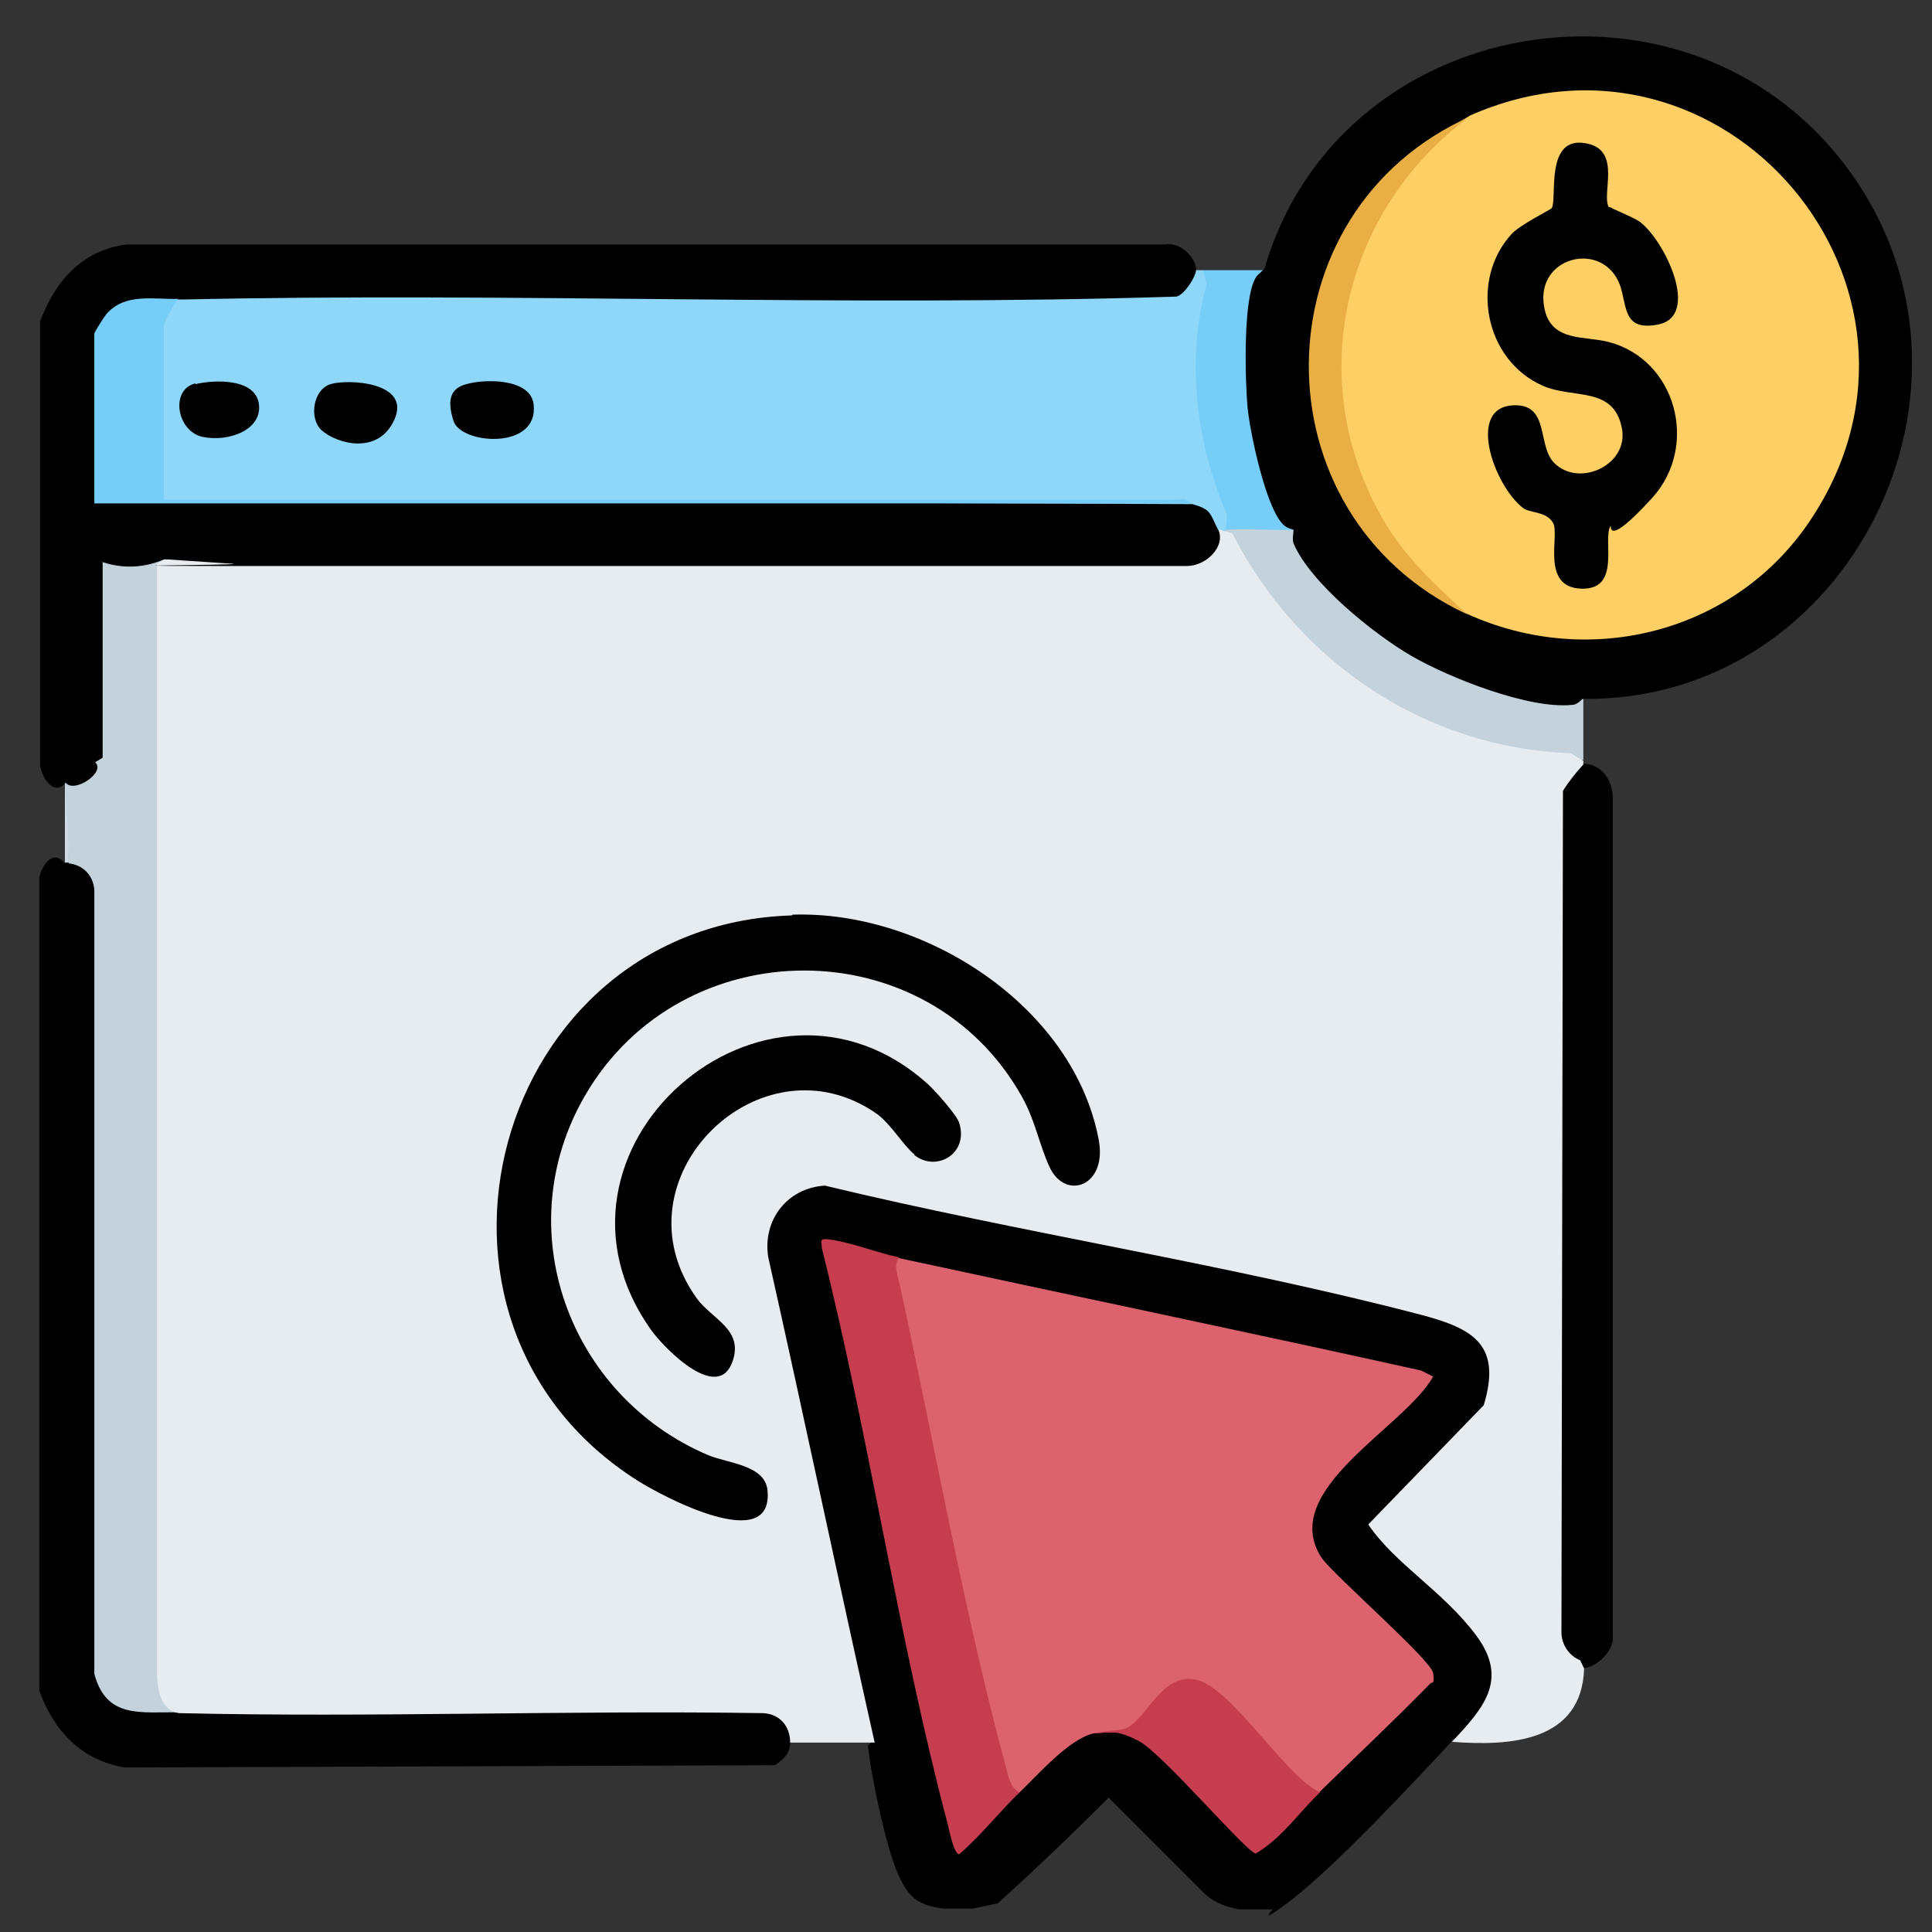 <?xml version="1.0" encoding="UTF-8"?>
<svg id="Layer_1" xmlns="http://www.w3.org/2000/svg" version="1.1" viewBox="0 0 256 256">
  <rect x="0" y="0" width="256" height="256" fill="#333333" stroke="none"/>
  <!-- Generator: Adobe Illustrator 29.3.1, SVG Export Plug-In . SVG Version: 2.1.0 Build 151)  -->
  <defs>
    <style>
      .st0 {
        fill: #010101;
      }

      .st1 {
        fill: #d2dbe3;
      }

      .st2 {
        fill: #010102;
      }

      .st3 {
        fill: #c4d2dc;
      }

      .st4 {
        fill: #c53d4f;
      }

      .st5 {
        fill: #e7ecf1;
      }

      .st6 {
        fill: #75cdf8;
      }

      .st7 {
        fill: #8fd7f8;
      }

      .st8 {
        fill: #eaaf44;
      }

      .st9 {
        fill: #dc636e;
      }

      .st10 {
        fill: #fecf64;
      }
    </style>
  </defs>
  <g>
    <path d="M8.6,114.3c0-.5.2-.4.5,0,1.6-2.1,4.4,1.4,4.4,3.6v103.7c1,4.5,5.2,4.4,9,4.3l1.2,1c2.3-.4,4.7-.8,7-.9,23.5-.1,46.9-.2,70.4-.1,2.4,0,6,3.3,3.6,4.9,0,1.6-.8,2.2-2,3.1l-86.1.3c-5.8-.9-9.5-4.9-11.4-10.2v-107.7c.4-1.8,1.9-3.8,3.4-1.9Z"/>
    <path class="st0" d="M209.8,101.2c2.5,0,3.9,2.3,3.9,4.6v111.1c.2,1.8-2.3,4.2-3.9,4.1s-4.2-2.9-3.9-5.1l.2-111.3c.3-1.6,2-3.3,3.7-3.4Z"/>
    <path class="st3" d="M171.5,70.2c7.5,13.3,23.3,22.1,38.3,22.3v8.2c-16.4,0-32.5-8.1-42.1-21.2-2.2-3-3.6-6.5-5.9-9.4.2,0,.3,0,.5,0,2.1-1.7,6.9-1.4,9.2,0Z"/>
    <g>
      <path d="M192.4,230.7c-5.2,5.6-15.4,16.5-21.1,20.9s-1.9.7-2.7,1.4h-4.4c-2-.4-3.6-1-5-2.5l-12.3-12.3c-4.8,4.8-9.7,9.5-14.7,14l-3.3.7h-3.9c-3.6-.5-4.7-1.6-6.1-4.8s-3.4-12.2-3.9-16.8l.8-.7c-1.4-3.8-2.6-7.6-3.5-11.5l-11.6-53.4c-1.1-4.3,4.4-10.7,8.7-9.9,17.4,3.6,34.9,7.3,52.3,11s19.8,4.5,29.4,7c6.3,1.6,8.6,6.5,6.3,12.6l-14.8,15.4c3.8,4.3,7.8,8.4,12.2,12.2,6,5.1,4.5,13.7-2.4,16.5Z"/>
      <path class="st9" d="M174.9,237.5l-1.1.5c-4.4-3.7-8.5-7.7-12.3-12.1-3.3-3.8-6.6-3-10,2.5l-1.5,1.3c-1.7-.2-3.5-.2-5.2,0-3.3.9-7.1,5.3-9.7,7.8-1.2,1.1-1.9-.3-2.3-1.6-5.5-22.4-10.5-44.8-14.9-67.3-.2-1.2-.2-2.2,1.2-1.9,23.1,5,46.2,9.8,69.2,14.9l1.6.8c-3.8,6.8-20.6,15-14.8,24,1.8,2.5,14.6,13.6,14.8,15.3s-.1,1-.5,1.5c-4.8,4.9-9.7,9.5-14.6,14.3Z"/>
      <path class="st4" d="M119.1,166.7c-.8.9,0,2.8.2,3.9,4.5,20.7,8.5,43.3,14,63.6.3,1.2.6,2.7,1.8,3.3-2.7,2.6-5.1,5.7-8,8.2-.7,0-1.3-3.1-1.5-3.9-6.6-24.9-10.4-51.3-16.7-76.4,0-.8-.4-1.3.7-1.2,2.9.3,6.6,1.8,9.5,2.4Z"/>
      <path class="st4" d="M174.9,237.5c-2.8,2.7-5.1,6.1-8.5,8.1-1.1,0-12.4-13.3-15.5-14.9s-3.7-1.1-6.1-1c1.5-.4,3.4-.3,4.4-.7,2.9-1.3,4.7-7.5,9.4-6.4s12.1,13.3,16.4,14.9Z"/>
    </g>
    <path class="st1" d="M9.1,114.3c-.1,0-.3,0-.5,0v-10.7c.8.2.5,1.5.5,2.2.1,2.8,0,5.7,0,8.5Z"/>
    <g>
      <path class="st3" d="M21.7,74.1v147.7c0,1.9.8,3.6,1.9,5.1-4.9-.1-9.5.9-11.1-5.1v-103.8c-.1-2-1.5-3.4-3.4-3.6,0-3.6-.3-7.2-.5-10.7.7,0,3.9-2.1,3.9-2.7v-26.9c3.1,0,6.1,0,9.2,0Z"/>
      <g>
        <path class="st5" d="M161.8,70.2l1.5.5c8.7,17,25.5,28.4,44.8,29.1l1.7,1v.5c-1,1.1-1.9,2.2-2.7,3.5l-.2,111.5c0,1.6,1,3.1,2.5,3.7l.5,1.1c-.3,9.7-9.8,10.3-17.5,9.7,4.1-4.4,7.6-8.2,3.2-14.1s-10.7-9.4-14.3-14.7l15.3-15.8c2.4-7.9-1.3-10.1-8-11.9-25.9-6.8-53.2-10.9-79.3-17.2-5,.3-8.3,4.6-7.5,9.5,4.8,21.4,9.3,42.9,14.1,64.3h-11.2c0-2.2-1.4-3.8-3.6-3.9-25.8-.4-51.6.6-77.4,0-2.4-.4-2.8-3-2.9-5V74.7s1-.6,1-.6c45.2-.3,90.4.2,135.5,0,3.8-.4,3-2.9,4.1-3.9.2-.4.3-.4.5,0Z"/>
        <path d="M105,121.2c17.4-.6,37.3,12.1,40.6,29.9,1.1,6.1-4.4,8-6.5,3.6-1.4-3-1.9-6.2-3.7-9.4-12.5-22.3-45.1-22.2-57.9-.1-10.2,17.6-2.2,39.7,16.3,47.6,2.6,1.1,7.6,1.3,7.9,4.7.8,8.6-13.9.8-17.2-1.3-33.5-21.2-19.1-73.7,20.4-74.9Z"/>
        <path d="M121.2,153c-1.5-1.2-3.1-4-5-5.4-15.4-10.8-35.2,8.6-23.9,24.4,2,2.8,6.2,4.1,4.8,8.3-1.9,5.7-9-1.6-10.7-3.9-17.3-24,15.1-52.2,36.6-32.7.9.8,3.9,4.2,4.1,5.1,1.3,4.1-3.1,6.6-6,4.2Z"/>
      </g>
    </g>
  </g>
  <g>
    <g>
      <path d="M158.4,35.8c.7,3-2.4,5.8-6.5,4.6-41.4.4-82.9.4-124.3-.2l-4-.6-1.2,1c-3.6-.3-7.2-.3-8.8,3.6h-1.1c.4,0,1,.2,1,.4.3,5.5.6,14.6,0,19.8.3,1.3,0,2.1-1,2.4,0-.4.2-.9.5-1,1.3-.2,4.1,0,5.5,0,1.6-.3,2.7,0,3.4.7h134.8s1.3.2,1.3.2c2-1.8,3.6,1.8,3.4,3.4,1.1,2.3-1.6,4.9-4.1,4.9-39.2,0-78.4,0-117.5,0s-6-.1-9-.3-6-.4-9-.6c-3,1.3-6.2,1.3-9.2,0l1,.4v25.9l-1,.6c1.5,1.3-2.8,4.2-3.9,2.7-1.5,1.9-3.2-.6-3.4-2.4v-58.7c2-5.3,5.5-9.4,11.4-10.2h137.7c1.9-.4,4.1,1.7,4.1,3.4Z"/>
      <path class="st6" d="M167.6,35.8c-3.1,10.9-1.7,24.5,3.9,34.4-3,.1-6.2-.2-9.2,0-4.9-10.5-6.5-23.3-2.9-34.4h8.2Z"/>
      <g>
        <path class="st7" d="M159.4,35.8l.5,1.8c-2.8,10.2-1.4,21.1,2.7,30.7l-.2,1.9c-.1.3-.3.2-.5,0-.2,0-.4,0-.5,0-1.1-2.2-.9-2.7-3.4-3.4-45.4-.2-90.8-.3-136.3-.5-.4,0-1,0-1-.3-.3-5.9-.5-14.2,0-20-.3-1.5,0-2.4,1-2.7-1.6-1.1.3-3.4,1.9-3.6,44-1,88.3,1,132.3-.4,1.1-.3,2.5-2.6,2.6-3.5h1Z"/>
        <path class="st6" d="M23.6,39.6c-.5.7-1.9,3-1.9,3.6v23h134.6c.7-.3,1.3.4,1.6.5H12.5v-22.5c0-.2,1.4-2.4,1.7-2.7,2.5-2.7,6.1-1.8,9.5-1.9Z"/>
        <path class="st2" d="M61.8,50.9c2.4-.7,8.4-.8,8.9,2.6.8,6.2-9.6,5.4-10.6,2.3s-.2-4.4,1.7-4.9Z"/>
        <path class="st0" d="M25.9,50.9c2.5-.6,7.9-.8,8.4,2.6s-3.9,5.1-7.4,4.4-4.4-6.3-1-7.1Z"/>
        <path class="st2" d="M42.6,57c-1.7-1.6-1.1-5.4,1.2-6.1s10.6-.3,8.5,4.6-7.7,3.3-9.7,1.5Z"/>
      </g>
    </g>
    <g>
      <path d="M209.8,92.5c-.4.4-.9.9-1.5.9-5.7.6-16.3-3.6-21.3-6.5s-13.4-9.7-15.6-14.9c-.2-.6,0-1.2,0-1.8-.3-.1-.7-.2-1-.4-2.5-1.5-4.8-12.6-5.1-15.9s-.7-15.5,1.4-17.5.5-.4.8-.6c9.7-34.2,56.1-42.1,77.3-13.5,21.3,28.7.3,70.8-35.1,70.3Z"/>
      <g>
        <path class="st10" d="M194.3,81.3c-23.5-14.3-23.4-52.1.5-66,33.6-14.8,65.3,22.8,45.3,53.3-9.9,15.2-29.4,20.2-45.8,12.7Z"/>
        <path class="st8" d="M194.8,15.4c-16.9,12.4-22.2,35.1-11.5,53.5,2.9,5,6.9,8.6,11.1,12.5-28.2-13.1-27.9-53.4.5-66Z"/>
        <path d="M213.3,27.4c.1.2,3.2,1.4,4,2,3.3,2.5,8.1,12.5,2.4,13.6-4.6.9-4.1-2.3-5-5.1-2.2-6.3-11.7-3.9-10,3.2,1,4.2,5.3,3.4,8.4,4.2,9,2.3,12.1,13.8,5.8,20.7s-5.3,3.4-5.5,3.7c-1.1,1.8,1.5,8.5-3.9,8.3-5.4-.2-2.8-7.1-3.7-8.7s-3.2-1.3-4-2c-3.8-2.9-7.7-13.6-1-13.6,4.5,0,2.9,5.3,5.1,7.6,3.3,3.4,10,.3,9-4.6-1.1-5.6-6.5-3.8-10.5-5.6-7.7-3.4-9.7-14-4.1-20.1,1.1-1.2,5.1-3.2,5.3-3.4.8-1.2-1-9.7,4.6-8.6,4.8.9,1.9,6.8,3,8.5Z"/>
      </g>
    </g>
  </g>
</svg>